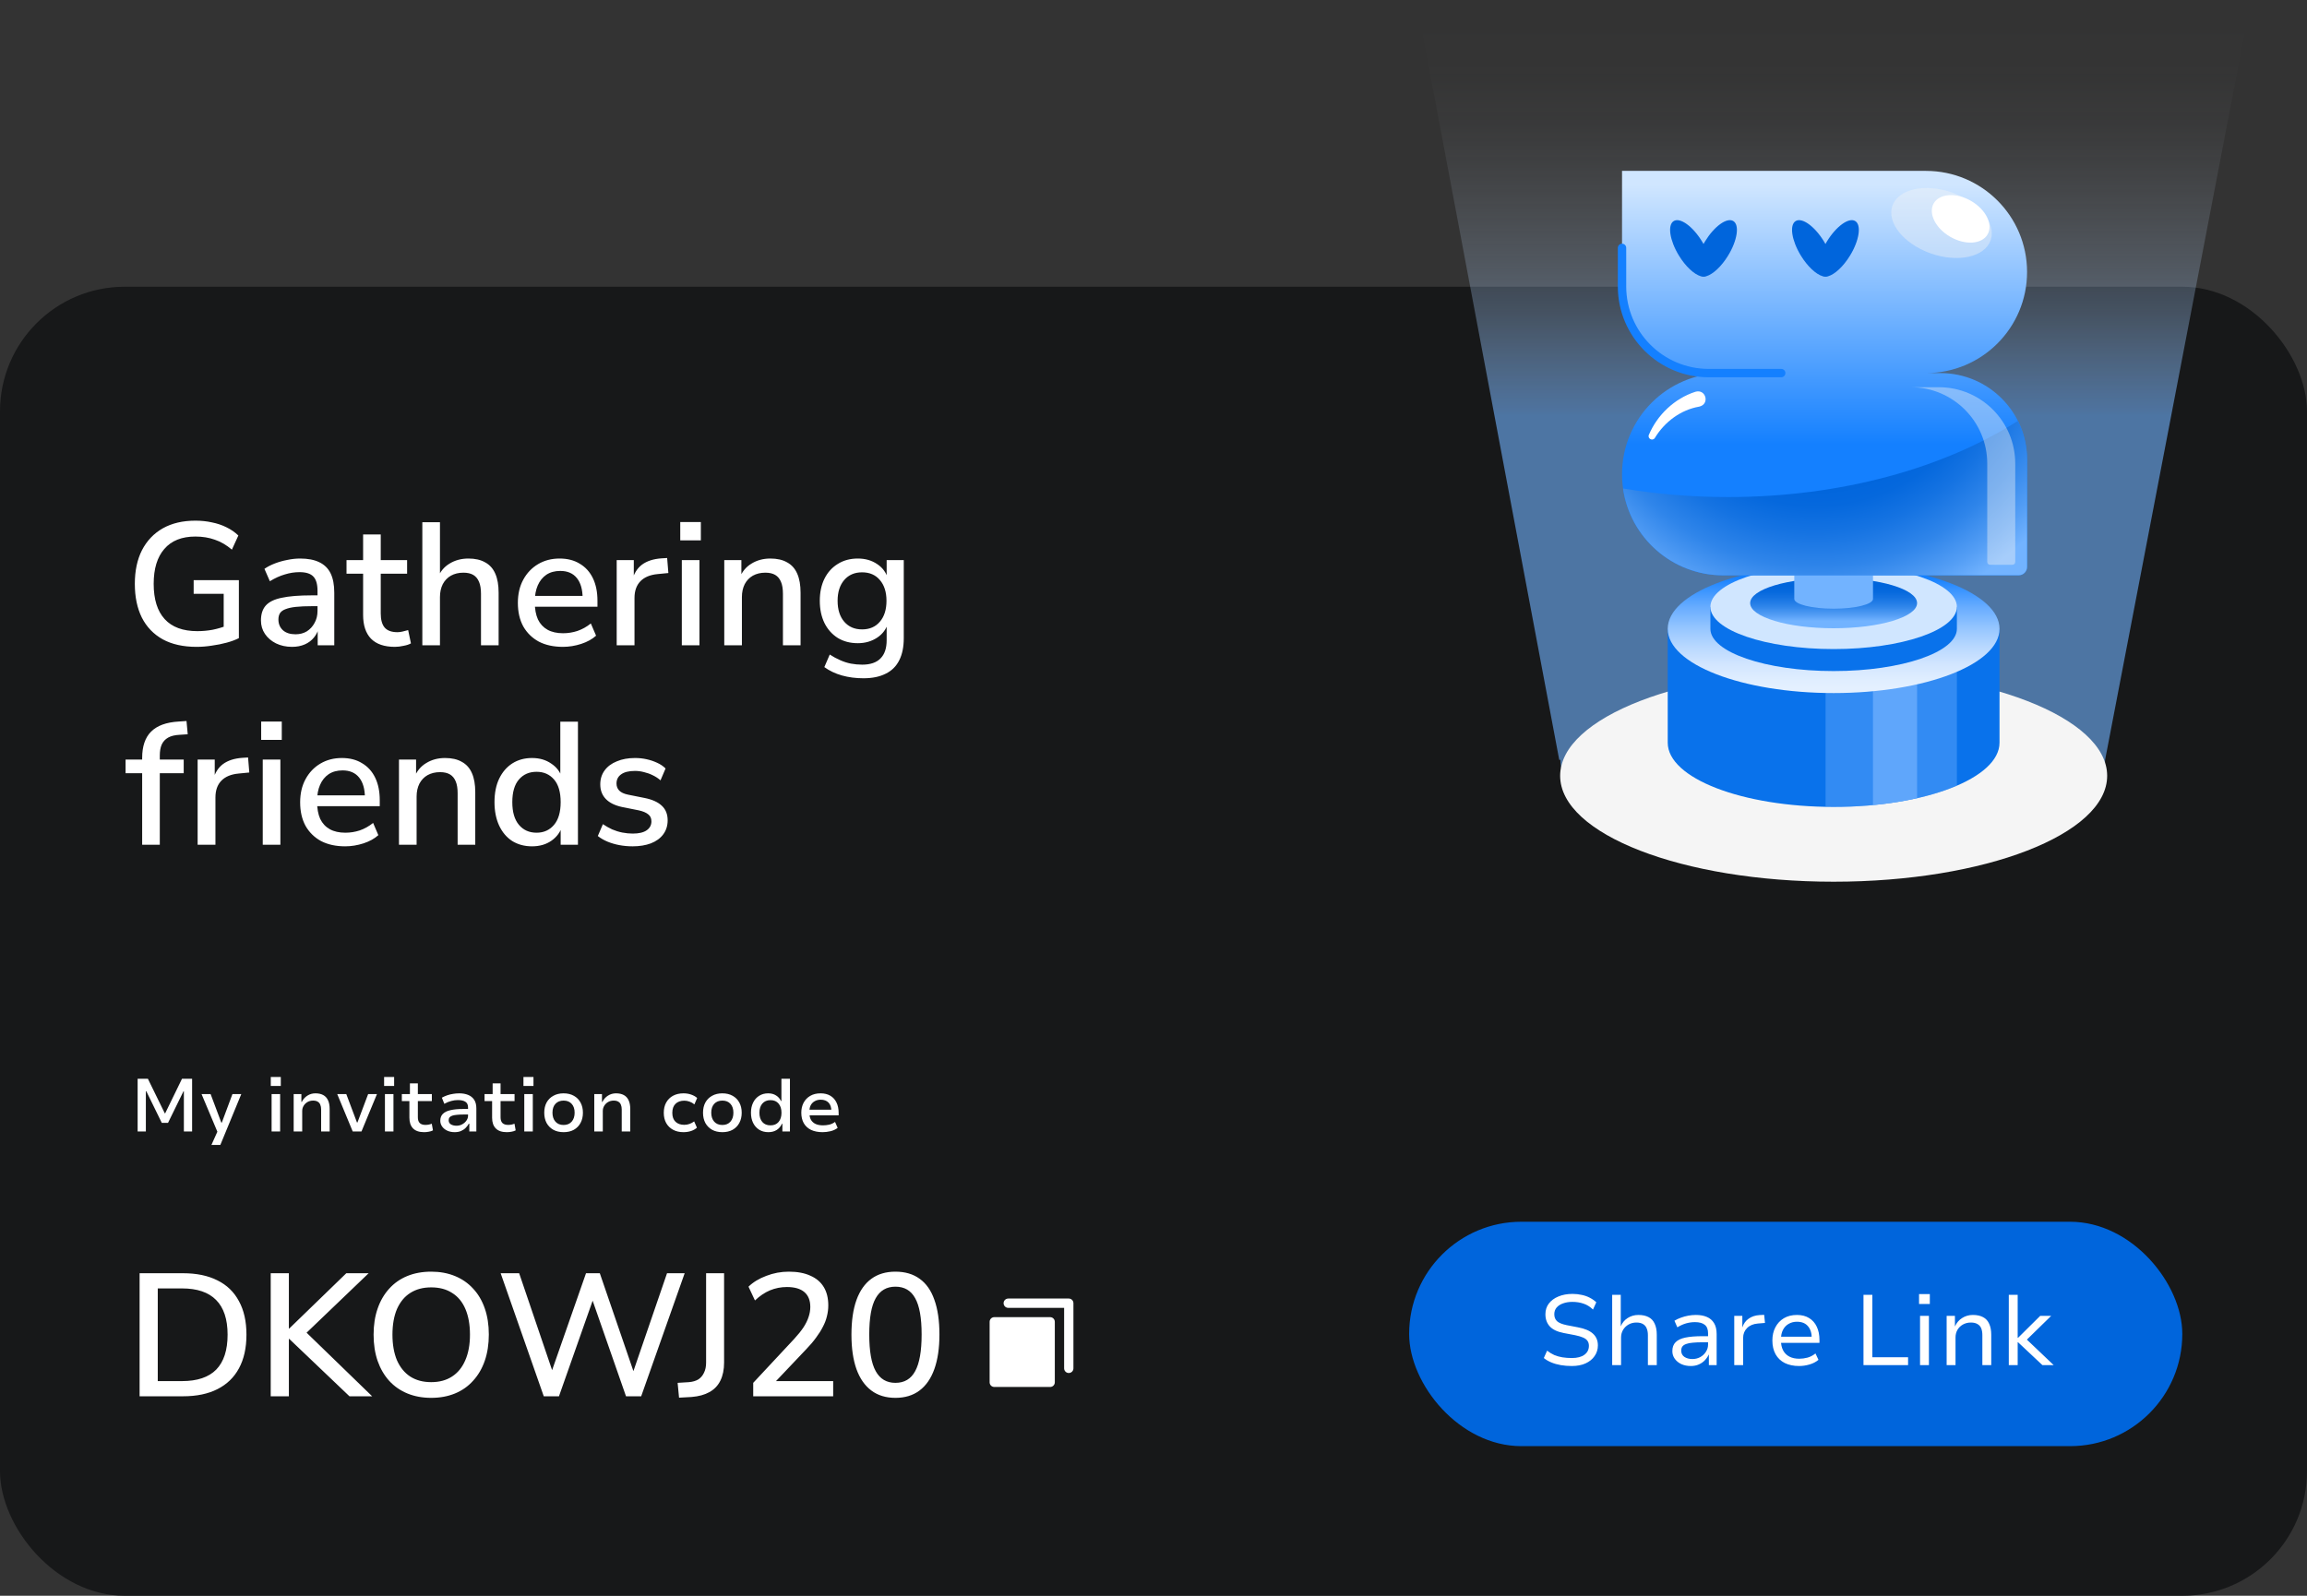 <svg width="185" height="128" viewBox="0 0 185 128" fill="none" xmlns="http://www.w3.org/2000/svg">
<rect x="0" y="0" width="185" height="128" fill="#333333" stroke="none"/>
<rect y="23" width="185" height="105" rx="10" fill="#171819"/>
<path d="M15.768 51.886C14.695 51.886 13.789 51.685 13.052 51.284C12.315 50.873 11.755 50.29 11.372 49.534C10.999 48.778 10.812 47.877 10.812 46.832C10.812 45.786 11.003 44.886 11.386 44.13C11.778 43.374 12.333 42.79 13.052 42.38C13.78 41.969 14.653 41.764 15.67 41.764C16.137 41.764 16.58 41.81 17 41.904C17.42 41.988 17.807 42.118 18.162 42.296C18.526 42.473 18.843 42.692 19.114 42.954L18.596 44.088C18.157 43.714 17.7 43.448 17.224 43.29C16.757 43.122 16.239 43.038 15.67 43.038C14.578 43.038 13.747 43.369 13.178 44.032C12.609 44.685 12.324 45.618 12.324 46.832C12.324 48.073 12.618 49.016 13.206 49.66C13.794 50.304 14.667 50.626 15.824 50.626C16.244 50.626 16.655 50.588 17.056 50.514C17.467 50.43 17.859 50.313 18.232 50.164L17.938 50.892V47.63H15.53V46.538H19.156V51.186C18.885 51.326 18.559 51.447 18.176 51.55C17.803 51.652 17.406 51.732 16.986 51.788C16.575 51.853 16.169 51.886 15.768 51.886ZM23.418 51.886C22.942 51.886 22.513 51.792 22.13 51.606C21.757 51.419 21.463 51.167 21.248 50.85C21.034 50.532 20.926 50.173 20.926 49.772C20.926 49.268 21.052 48.871 21.304 48.582C21.566 48.283 21.99 48.073 22.578 47.952C23.176 47.821 23.978 47.756 24.986 47.756H25.644V48.624H25C24.496 48.624 24.072 48.642 23.726 48.68C23.381 48.717 23.106 48.778 22.9 48.862C22.695 48.936 22.546 49.044 22.452 49.184C22.368 49.324 22.326 49.492 22.326 49.688C22.326 50.042 22.448 50.332 22.69 50.556C22.933 50.77 23.269 50.878 23.698 50.878C24.044 50.878 24.347 50.798 24.608 50.64C24.87 50.472 25.075 50.248 25.224 49.968C25.383 49.688 25.462 49.366 25.462 49.002V47.392C25.462 46.86 25.35 46.477 25.126 46.244C24.902 46.01 24.534 45.894 24.02 45.894C23.628 45.894 23.236 45.954 22.844 46.076C22.452 46.188 22.051 46.37 21.64 46.622L21.206 45.628C21.449 45.46 21.729 45.315 22.046 45.194C22.364 45.072 22.695 44.979 23.04 44.914C23.395 44.839 23.736 44.802 24.062 44.802C24.688 44.802 25.201 44.9 25.602 45.096C26.013 45.292 26.316 45.59 26.512 45.992C26.708 46.393 26.806 46.911 26.806 47.546V51.76H25.476V50.234H25.602C25.528 50.579 25.388 50.878 25.182 51.13C24.986 51.372 24.739 51.559 24.44 51.69C24.142 51.82 23.801 51.886 23.418 51.886ZM31.666 51.886C30.816 51.886 30.177 51.666 29.748 51.228C29.328 50.789 29.118 50.154 29.118 49.324V46.02H27.788V44.928H29.118V42.87H30.532V44.928H32.646V46.02H30.532V49.212C30.532 49.706 30.634 50.08 30.84 50.332C31.054 50.584 31.4 50.71 31.876 50.71C32.016 50.71 32.156 50.691 32.296 50.654C32.445 50.616 32.59 50.579 32.73 50.542L32.954 51.606C32.814 51.69 32.618 51.755 32.366 51.802C32.123 51.858 31.89 51.886 31.666 51.886ZM33.867 51.76V41.89H35.281V46.384H35.085C35.29 45.861 35.612 45.469 36.051 45.208C36.49 44.937 36.994 44.802 37.563 44.802C38.104 44.802 38.552 44.904 38.907 45.11C39.271 45.306 39.542 45.609 39.719 46.02C39.896 46.421 39.985 46.93 39.985 47.546V51.76H38.571V47.63C38.571 47.238 38.52 46.92 38.417 46.678C38.314 46.426 38.16 46.239 37.955 46.118C37.75 45.996 37.484 45.936 37.157 45.936C36.784 45.936 36.452 46.015 36.163 46.174C35.883 46.332 35.664 46.561 35.505 46.86C35.356 47.158 35.281 47.504 35.281 47.896V51.76H33.867ZM45.139 51.886C44.393 51.886 43.749 51.746 43.208 51.466C42.675 51.176 42.26 50.77 41.962 50.248C41.672 49.716 41.528 49.086 41.528 48.358C41.528 47.648 41.672 47.028 41.962 46.496C42.251 45.964 42.648 45.548 43.151 45.25C43.656 44.951 44.23 44.802 44.873 44.802C45.508 44.802 46.05 44.942 46.498 45.222C46.955 45.492 47.305 45.88 47.547 46.384C47.79 46.888 47.911 47.49 47.911 48.19V48.666H42.648V47.798H46.959L46.721 47.994C46.721 47.294 46.568 46.752 46.26 46.37C45.952 45.987 45.508 45.796 44.929 45.796C44.491 45.796 44.117 45.898 43.809 46.104C43.511 46.309 43.282 46.594 43.123 46.958C42.965 47.322 42.886 47.746 42.886 48.232V48.316C42.886 48.857 42.969 49.314 43.138 49.688C43.315 50.052 43.572 50.327 43.907 50.514C44.243 50.7 44.659 50.794 45.154 50.794C45.545 50.794 45.928 50.733 46.301 50.612C46.684 50.481 47.044 50.28 47.38 50.01L47.8 50.99C47.492 51.27 47.095 51.489 46.609 51.648C46.124 51.806 45.634 51.886 45.139 51.886ZM49.453 51.76V44.928H50.825V46.566H50.685C50.834 46.006 51.1 45.581 51.483 45.292C51.875 45.002 52.393 44.834 53.037 44.788L53.499 44.76L53.597 45.964L52.743 46.048C52.136 46.104 51.674 46.295 51.357 46.622C51.04 46.948 50.881 47.396 50.881 47.966V51.76H49.453ZM54.55 43.346V41.876H56.202V43.346H54.55ZM54.676 51.76V44.928H56.09V51.76H54.676ZM58.08 51.76V44.928H59.452V46.384H59.298C59.503 45.861 59.825 45.469 60.264 45.208C60.703 44.937 61.207 44.802 61.776 44.802C62.317 44.802 62.765 44.904 63.12 45.11C63.484 45.306 63.755 45.609 63.932 46.02C64.109 46.421 64.198 46.93 64.198 47.546V51.76H62.784V47.63C62.784 47.238 62.733 46.92 62.63 46.678C62.527 46.426 62.373 46.239 62.168 46.118C61.963 45.996 61.697 45.936 61.37 45.936C60.997 45.936 60.665 46.015 60.376 46.174C60.096 46.332 59.877 46.561 59.718 46.86C59.569 47.158 59.494 47.504 59.494 47.896V51.76H58.08ZM69.24 54.406C68.624 54.406 68.05 54.331 67.518 54.182C66.986 54.032 66.515 53.808 66.104 53.51L66.538 52.502C66.809 52.679 67.084 52.828 67.364 52.95C67.654 53.08 67.943 53.174 68.232 53.23C68.531 53.286 68.834 53.314 69.142 53.314C69.796 53.314 70.286 53.146 70.612 52.81C70.939 52.483 71.102 51.998 71.102 51.354V49.926H71.228C71.088 50.439 70.794 50.845 70.346 51.144C69.898 51.442 69.38 51.592 68.792 51.592C68.176 51.592 67.64 51.452 67.182 51.172C66.725 50.882 66.37 50.486 66.118 49.982C65.866 49.468 65.74 48.871 65.74 48.19C65.74 47.508 65.866 46.916 66.118 46.412C66.37 45.908 66.725 45.516 67.182 45.236C67.64 44.946 68.176 44.802 68.792 44.802C69.39 44.802 69.908 44.951 70.346 45.25C70.794 45.548 71.084 45.954 71.214 46.468H71.102V44.928H72.474V51.186C72.474 51.895 72.353 52.488 72.11 52.964C71.868 53.449 71.504 53.808 71.018 54.042C70.542 54.284 69.95 54.406 69.24 54.406ZM69.128 50.486C69.735 50.486 70.211 50.28 70.556 49.87C70.911 49.459 71.088 48.899 71.088 48.19C71.088 47.49 70.911 46.934 70.556 46.524C70.211 46.113 69.735 45.908 69.128 45.908C68.531 45.908 68.055 46.113 67.7 46.524C67.346 46.934 67.168 47.49 67.168 48.19C67.168 48.899 67.346 49.459 67.7 49.87C68.055 50.28 68.531 50.486 69.128 50.486ZM11.4 67.76V62.02H10.07V60.928H11.806L11.4 61.306V60.802C11.4 59.868 11.638 59.164 12.114 58.688C12.599 58.202 13.341 57.932 14.34 57.876L14.956 57.834L15.054 58.898L14.41 58.94C14.027 58.958 13.719 59.033 13.486 59.164C13.253 59.294 13.08 59.481 12.968 59.724C12.865 59.957 12.814 60.251 12.814 60.606V61.152L12.618 60.928H14.732V62.02H12.814V67.76H11.4ZM15.848 67.76V60.928H17.22V62.566H17.079C17.229 62.006 17.495 61.581 17.878 61.292C18.27 61.002 18.788 60.834 19.431 60.788L19.893 60.76L19.991 61.964L19.137 62.048C18.531 62.104 18.069 62.295 17.752 62.622C17.434 62.948 17.276 63.396 17.276 63.966V67.76H15.848ZM20.944 59.346V57.876H22.596V59.346H20.944ZM21.07 67.76V60.928H22.484V67.76H21.07ZM27.68 67.886C26.934 67.886 26.29 67.746 25.748 67.466C25.216 67.176 24.801 66.77 24.503 66.248C24.213 65.716 24.069 65.086 24.069 64.358C24.069 63.648 24.213 63.028 24.503 62.496C24.792 61.964 25.189 61.548 25.692 61.25C26.197 60.951 26.77 60.802 27.415 60.802C28.049 60.802 28.59 60.942 29.038 61.222C29.496 61.492 29.846 61.88 30.088 62.384C30.331 62.888 30.453 63.49 30.453 64.19V64.666H25.189V63.798H29.5L29.262 63.994C29.262 63.294 29.108 62.752 28.8 62.37C28.492 61.987 28.049 61.796 27.471 61.796C27.032 61.796 26.659 61.898 26.351 62.104C26.052 62.309 25.823 62.594 25.665 62.958C25.506 63.322 25.427 63.746 25.427 64.232V64.316C25.427 64.857 25.511 65.314 25.678 65.688C25.856 66.052 26.113 66.327 26.448 66.514C26.785 66.7 27.2 66.794 27.695 66.794C28.087 66.794 28.469 66.733 28.843 66.612C29.225 66.481 29.584 66.28 29.921 66.01L30.34 66.99C30.032 67.27 29.636 67.489 29.151 67.648C28.665 67.806 28.175 67.886 27.68 67.886ZM31.994 67.76V60.928H33.366V62.384H33.212C33.417 61.861 33.739 61.469 34.178 61.208C34.617 60.937 35.121 60.802 35.69 60.802C36.231 60.802 36.679 60.904 37.034 61.11C37.398 61.306 37.669 61.609 37.846 62.02C38.023 62.421 38.112 62.93 38.112 63.546V67.76H36.698V63.63C36.698 63.238 36.647 62.92 36.544 62.678C36.441 62.426 36.287 62.239 36.082 62.118C35.877 61.996 35.611 61.936 35.284 61.936C34.911 61.936 34.579 62.015 34.29 62.174C34.01 62.332 33.791 62.561 33.632 62.86C33.483 63.158 33.408 63.504 33.408 63.896V67.76H31.994ZM42.664 67.886C42.067 67.886 41.54 67.746 41.082 67.466C40.634 67.176 40.284 66.766 40.032 66.234C39.78 65.692 39.654 65.062 39.654 64.344C39.654 63.606 39.78 62.976 40.032 62.454C40.284 61.931 40.634 61.525 41.082 61.236C41.54 60.946 42.067 60.802 42.664 60.802C43.262 60.802 43.775 60.951 44.204 61.25C44.643 61.539 44.937 61.931 45.086 62.426H44.932V57.89H46.346V67.76H44.96V66.22H45.1C44.951 66.724 44.657 67.13 44.218 67.438C43.789 67.736 43.271 67.886 42.664 67.886ZM43.028 66.794C43.607 66.794 44.074 66.584 44.428 66.164C44.783 65.744 44.96 65.137 44.96 64.344C44.96 63.541 44.783 62.934 44.428 62.524C44.074 62.113 43.607 61.908 43.028 61.908C42.44 61.908 41.969 62.113 41.614 62.524C41.26 62.934 41.082 63.541 41.082 64.344C41.082 65.137 41.26 65.744 41.614 66.164C41.969 66.584 42.44 66.794 43.028 66.794ZM50.726 67.886C50.362 67.886 50.007 67.853 49.662 67.788C49.317 67.722 48.999 67.629 48.71 67.508C48.421 67.386 48.164 67.237 47.94 67.06L48.346 66.108C48.579 66.266 48.827 66.406 49.088 66.528C49.349 66.64 49.62 66.724 49.9 66.78C50.189 66.836 50.469 66.864 50.74 66.864C51.235 66.864 51.608 66.775 51.86 66.598C52.112 66.42 52.238 66.182 52.238 65.884C52.238 65.641 52.154 65.454 51.986 65.324C51.818 65.184 51.566 65.076 51.23 65.002L49.9 64.736C49.321 64.614 48.883 64.4 48.584 64.092C48.285 63.784 48.136 63.392 48.136 62.916C48.136 62.486 48.253 62.113 48.486 61.796C48.719 61.478 49.046 61.236 49.466 61.068C49.886 60.89 50.371 60.802 50.922 60.802C51.239 60.802 51.547 60.834 51.846 60.9C52.145 60.965 52.425 61.058 52.686 61.18C52.957 61.301 53.185 61.455 53.372 61.642L52.966 62.594C52.789 62.435 52.583 62.3 52.35 62.188C52.126 62.076 51.893 61.992 51.65 61.936C51.407 61.87 51.165 61.838 50.922 61.838C50.427 61.838 50.054 61.931 49.802 62.118C49.559 62.295 49.438 62.538 49.438 62.846C49.438 63.079 49.513 63.27 49.662 63.42C49.811 63.569 50.045 63.676 50.362 63.742L51.692 64.008C52.299 64.129 52.756 64.334 53.064 64.624C53.381 64.913 53.54 65.305 53.54 65.8C53.54 66.229 53.423 66.602 53.19 66.92C52.957 67.237 52.625 67.48 52.196 67.648C51.776 67.806 51.286 67.886 50.726 67.886Z" fill="white"/>
<path d="M11.037 90.76V86.53H11.859L13.215 89.302H13.245L14.595 86.53H15.405V90.76H14.745V87.532H14.715L13.473 90.07H12.975L11.733 87.532H11.697V90.76H11.037ZM16.954 91.84L17.555 90.502V91.072L16.163 87.76H16.889L17.747 90.046H17.788L18.64 87.76H19.349L17.669 91.84H16.954ZM21.714 87.106V86.386H22.518V87.106H21.714ZM21.78 90.76V87.76H22.464V90.76H21.78ZM23.55 90.76V87.76H24.168V88.384H24.204C24.308 88.172 24.456 88.006 24.648 87.886C24.84 87.762 25.054 87.7 25.29 87.7C25.542 87.7 25.752 87.746 25.92 87.838C26.092 87.93 26.22 88.07 26.304 88.258C26.392 88.442 26.436 88.676 26.436 88.96V90.76H25.752V88.99C25.752 88.846 25.73 88.722 25.686 88.618C25.646 88.51 25.578 88.428 25.482 88.372C25.39 88.312 25.266 88.282 25.11 88.282C24.942 88.282 24.792 88.32 24.66 88.396C24.528 88.472 24.424 88.574 24.348 88.702C24.272 88.826 24.234 88.964 24.234 89.116V90.76H23.55ZM28.285 90.76L27.043 87.76H27.769L28.627 90.04H28.663L29.521 87.76H30.229L28.987 90.76H28.285ZM30.802 87.106V86.386H31.606V87.106H30.802ZM30.868 90.76V87.76H31.552V90.76H30.868ZM34.006 90.814C33.614 90.814 33.32 90.714 33.124 90.514C32.928 90.314 32.83 90.028 32.83 89.656V88.324H32.224V87.76H32.872V86.902H33.508V87.76H34.63V88.324H33.508V89.62C33.508 89.828 33.558 89.982 33.658 90.082C33.762 90.182 33.914 90.232 34.114 90.232C34.206 90.232 34.294 90.224 34.378 90.208C34.462 90.192 34.544 90.168 34.624 90.136L34.72 90.67C34.62 90.722 34.508 90.758 34.384 90.778C34.264 90.802 34.138 90.814 34.006 90.814ZM36.459 90.814C36.239 90.814 36.041 90.774 35.865 90.694C35.693 90.614 35.557 90.504 35.457 90.364C35.357 90.224 35.307 90.068 35.307 89.896C35.307 89.668 35.375 89.486 35.511 89.35C35.647 89.21 35.851 89.11 36.123 89.05C36.395 88.986 36.737 88.954 37.149 88.954H37.635V89.398H37.191C36.983 89.398 36.803 89.406 36.651 89.422C36.503 89.434 36.379 89.456 36.279 89.488C36.179 89.52 36.103 89.566 36.051 89.626C36.003 89.686 35.979 89.762 35.979 89.854C35.979 90.006 36.039 90.118 36.159 90.19C36.279 90.262 36.431 90.298 36.615 90.298C36.779 90.298 36.929 90.26 37.065 90.184C37.205 90.108 37.317 90.01 37.401 89.89C37.489 89.766 37.533 89.634 37.533 89.494V88.834C37.533 88.618 37.463 88.466 37.323 88.378C37.183 88.286 36.979 88.24 36.711 88.24C36.539 88.24 36.365 88.264 36.189 88.312C36.013 88.356 35.827 88.432 35.631 88.54L35.433 88.048C35.573 87.972 35.717 87.908 35.865 87.856C36.017 87.804 36.173 87.766 36.333 87.742C36.497 87.714 36.663 87.7 36.831 87.7C37.099 87.7 37.335 87.742 37.539 87.826C37.747 87.91 37.909 88.04 38.025 88.216C38.141 88.392 38.199 88.622 38.199 88.906V90.76H37.635V90.136H37.593C37.529 90.256 37.445 90.368 37.341 90.472C37.237 90.576 37.111 90.66 36.963 90.724C36.819 90.784 36.651 90.814 36.459 90.814ZM40.639 90.814C40.246 90.814 39.953 90.714 39.757 90.514C39.56 90.314 39.462 90.028 39.462 89.656V88.324H38.856V87.76H39.505V86.902H40.141V87.76H41.263V88.324H40.141V89.62C40.141 89.828 40.191 89.982 40.291 90.082C40.395 90.182 40.547 90.232 40.746 90.232C40.839 90.232 40.926 90.224 41.011 90.208C41.094 90.192 41.176 90.168 41.257 90.136L41.352 90.67C41.252 90.722 41.141 90.758 41.017 90.778C40.897 90.802 40.77 90.814 40.639 90.814ZM41.976 87.106V86.386H42.78V87.106H41.976ZM42.042 90.76V87.76H42.726V90.76H42.042ZM45.197 90.814C44.877 90.814 44.602 90.75 44.37 90.622C44.138 90.49 43.958 90.308 43.83 90.076C43.706 89.84 43.644 89.566 43.644 89.254C43.644 88.942 43.706 88.67 43.83 88.438C43.958 88.206 44.138 88.026 44.37 87.898C44.602 87.766 44.876 87.7 45.191 87.7C45.511 87.7 45.788 87.766 46.02 87.898C46.252 88.026 46.429 88.206 46.553 88.438C46.681 88.67 46.745 88.942 46.745 89.254C46.745 89.566 46.681 89.84 46.553 90.076C46.429 90.308 46.252 90.49 46.02 90.622C45.788 90.75 45.514 90.814 45.197 90.814ZM45.191 90.238C45.471 90.238 45.69 90.148 45.846 89.968C46.002 89.788 46.08 89.55 46.08 89.254C46.08 88.954 46.002 88.718 45.846 88.546C45.69 88.37 45.474 88.282 45.197 88.282C44.917 88.282 44.697 88.37 44.538 88.546C44.382 88.718 44.303 88.954 44.303 89.254C44.303 89.55 44.382 89.788 44.538 89.968C44.697 90.148 44.916 90.238 45.191 90.238ZM47.655 90.76V87.76H48.273V88.384H48.309C48.413 88.172 48.561 88.006 48.753 87.886C48.945 87.762 49.159 87.7 49.395 87.7C49.647 87.7 49.857 87.746 50.025 87.838C50.197 87.93 50.325 88.07 50.409 88.258C50.497 88.442 50.541 88.676 50.541 88.96V90.76H49.857V88.99C49.857 88.846 49.835 88.722 49.791 88.618C49.751 88.51 49.683 88.428 49.587 88.372C49.495 88.312 49.371 88.282 49.215 88.282C49.047 88.282 48.897 88.32 48.765 88.396C48.633 88.472 48.529 88.574 48.453 88.702C48.377 88.826 48.339 88.964 48.339 89.116V90.76H47.655ZM54.801 90.814C54.485 90.814 54.209 90.75 53.973 90.622C53.737 90.494 53.553 90.314 53.421 90.082C53.293 89.85 53.229 89.576 53.229 89.26C53.229 88.944 53.293 88.67 53.421 88.438C53.553 88.202 53.737 88.02 53.973 87.892C54.213 87.764 54.491 87.7 54.807 87.7C55.031 87.7 55.239 87.734 55.431 87.802C55.623 87.87 55.781 87.96 55.905 88.072L55.683 88.588C55.571 88.492 55.443 88.418 55.299 88.366C55.159 88.314 55.019 88.288 54.879 88.288C54.579 88.288 54.343 88.372 54.171 88.54C53.999 88.708 53.913 88.95 53.913 89.266C53.913 89.578 53.999 89.816 54.171 89.98C54.343 90.144 54.577 90.226 54.873 90.226C55.017 90.226 55.157 90.202 55.293 90.154C55.433 90.102 55.557 90.034 55.665 89.95L55.887 90.454C55.767 90.566 55.613 90.654 55.425 90.718C55.237 90.782 55.029 90.814 54.801 90.814ZM57.93 90.814C57.61 90.814 57.334 90.75 57.102 90.622C56.87 90.49 56.69 90.308 56.562 90.076C56.438 89.84 56.376 89.566 56.376 89.254C56.376 88.942 56.438 88.67 56.562 88.438C56.69 88.206 56.87 88.026 57.102 87.898C57.334 87.766 57.608 87.7 57.924 87.7C58.244 87.7 58.52 87.766 58.752 87.898C58.984 88.026 59.162 88.206 59.286 88.438C59.414 88.67 59.478 88.942 59.478 89.254C59.478 89.566 59.414 89.84 59.286 90.076C59.162 90.308 58.984 90.49 58.752 90.622C58.52 90.75 58.246 90.814 57.93 90.814ZM57.924 90.238C58.204 90.238 58.422 90.148 58.578 89.968C58.734 89.788 58.812 89.55 58.812 89.254C58.812 88.954 58.734 88.718 58.578 88.546C58.422 88.37 58.206 88.282 57.93 88.282C57.65 88.282 57.43 88.37 57.27 88.546C57.114 88.718 57.036 88.954 57.036 89.254C57.036 89.55 57.114 89.788 57.27 89.968C57.43 90.148 57.648 90.238 57.924 90.238ZM61.618 90.814C61.33 90.814 61.082 90.748 60.874 90.616C60.666 90.484 60.504 90.3 60.388 90.064C60.276 89.828 60.22 89.558 60.22 89.254C60.22 88.954 60.276 88.688 60.388 88.456C60.5 88.22 60.66 88.036 60.868 87.904C61.076 87.768 61.32 87.7 61.6 87.7C61.848 87.7 62.058 87.756 62.23 87.868C62.406 87.976 62.538 88.124 62.626 88.312H62.662V86.53H63.346V90.76H62.74V90.142H62.704C62.604 90.362 62.46 90.53 62.272 90.646C62.088 90.758 61.87 90.814 61.618 90.814ZM61.786 90.268C62.066 90.268 62.282 90.178 62.434 89.998C62.59 89.814 62.668 89.568 62.668 89.26C62.668 88.948 62.59 88.702 62.434 88.522C62.282 88.338 62.066 88.246 61.786 88.246C61.51 88.246 61.292 88.338 61.132 88.522C60.976 88.702 60.898 88.948 60.898 89.26C60.898 89.568 60.976 89.814 61.132 89.998C61.288 90.178 61.506 90.268 61.786 90.268ZM65.973 90.814C65.613 90.814 65.303 90.754 65.043 90.634C64.787 90.51 64.591 90.33 64.455 90.094C64.323 89.858 64.257 89.578 64.257 89.254C64.257 88.958 64.317 88.694 64.437 88.462C64.561 88.226 64.739 88.04 64.971 87.904C65.203 87.768 65.481 87.7 65.805 87.7C66.109 87.7 66.369 87.764 66.585 87.892C66.801 88.02 66.965 88.2 67.077 88.432C67.193 88.664 67.251 88.942 67.251 89.266V89.464H64.779V89.014H66.777L66.669 89.14C66.669 88.832 66.593 88.6 66.441 88.444C66.293 88.288 66.083 88.21 65.811 88.21C65.635 88.21 65.479 88.248 65.343 88.324C65.207 88.396 65.099 88.502 65.019 88.642C64.943 88.782 64.905 88.956 64.905 89.164V89.248C64.905 89.48 64.947 89.672 65.031 89.824C65.119 89.972 65.245 90.084 65.409 90.16C65.573 90.232 65.769 90.268 65.997 90.268C66.157 90.268 66.321 90.25 66.489 90.214C66.661 90.174 66.819 90.1 66.963 89.992L67.173 90.472C67.009 90.596 66.819 90.684 66.603 90.736C66.387 90.788 66.177 90.814 65.973 90.814Z" fill="white"/>
<path d="M11.195 112V102.13H14.681C15.764 102.13 16.683 102.321 17.439 102.704C18.195 103.077 18.769 103.633 19.161 104.37C19.562 105.098 19.763 105.994 19.763 107.058C19.763 108.122 19.562 109.023 19.161 109.76C18.769 110.488 18.195 111.043 17.439 111.426C16.683 111.809 15.764 112 14.681 112H11.195ZM12.651 110.782H14.597C15.819 110.782 16.734 110.474 17.341 109.858C17.948 109.233 18.251 108.299 18.251 107.058C18.251 105.817 17.943 104.888 17.327 104.272C16.72 103.656 15.81 103.348 14.597 103.348H12.651V110.782ZM21.709 112V102.13H23.165V106.568H23.192L27.77 102.13H29.562L24.201 107.268L24.229 106.554L29.843 112H28.023L23.192 107.394H23.165V112H21.709ZM34.578 112.126C33.879 112.126 33.244 112.009 32.675 111.776C32.105 111.543 31.615 111.202 31.204 110.754C30.803 110.306 30.495 109.774 30.28 109.158C30.066 108.533 29.959 107.833 29.959 107.058C29.959 106.283 30.066 105.588 30.28 104.972C30.495 104.347 30.803 103.815 31.204 103.376C31.606 102.928 32.091 102.587 32.66 102.354C33.23 102.121 33.869 102.004 34.578 102.004C35.279 102.004 35.913 102.121 36.483 102.354C37.052 102.587 37.537 102.923 37.938 103.362C38.349 103.801 38.662 104.333 38.877 104.958C39.091 105.574 39.199 106.269 39.199 107.044C39.199 107.819 39.091 108.519 38.877 109.144C38.662 109.769 38.349 110.306 37.938 110.754C37.537 111.202 37.052 111.543 36.483 111.776C35.913 112.009 35.279 112.126 34.578 112.126ZM34.578 110.866C35.232 110.866 35.787 110.717 36.245 110.418C36.711 110.119 37.066 109.685 37.309 109.116C37.56 108.547 37.687 107.861 37.687 107.058C37.687 106.255 37.565 105.569 37.322 105C37.08 104.431 36.725 104.001 36.258 103.712C35.801 103.413 35.241 103.264 34.578 103.264C33.925 103.264 33.365 103.413 32.898 103.712C32.441 104.001 32.087 104.431 31.834 105C31.592 105.569 31.471 106.255 31.471 107.058C31.471 107.851 31.592 108.537 31.834 109.116C32.087 109.685 32.441 110.119 32.898 110.418C33.365 110.717 33.925 110.866 34.578 110.866ZM43.605 112L40.148 102.13H41.632L44.529 110.656H44.011L46.993 102.13H48.099L51.026 110.656H50.563L53.489 102.13H54.904L51.417 112H50.2L47.371 103.894H47.679L44.824 112H43.605ZM54.453 112.112L54.34 110.922L55.251 110.866C55.559 110.838 55.81 110.763 56.007 110.642C56.203 110.511 56.352 110.334 56.455 110.11C56.566 109.886 56.623 109.615 56.623 109.298V102.13H58.065V109.298C58.065 109.858 57.967 110.339 57.77 110.74C57.575 111.141 57.281 111.449 56.889 111.664C56.506 111.879 56.03 112.009 55.461 112.056L54.453 112.112ZM60.401 112V110.922L63.691 107.394C63.999 107.058 64.246 106.75 64.433 106.47C64.62 106.181 64.755 105.905 64.839 105.644C64.932 105.373 64.979 105.103 64.979 104.832C64.979 104.309 64.82 103.913 64.503 103.642C64.186 103.371 63.719 103.236 63.103 103.236C62.627 103.236 62.174 103.325 61.745 103.502C61.325 103.679 60.924 103.95 60.541 104.314L60.023 103.208C60.396 102.844 60.872 102.555 61.451 102.34C62.03 102.116 62.632 102.004 63.257 102.004C63.938 102.004 64.512 102.111 64.979 102.326C65.455 102.531 65.814 102.835 66.057 103.236C66.3 103.637 66.421 104.127 66.421 104.706C66.421 105.005 66.384 105.299 66.309 105.588C66.244 105.868 66.136 106.148 65.987 106.428C65.847 106.708 65.665 106.997 65.441 107.296C65.226 107.595 64.965 107.903 64.657 108.22L61.843 111.188V110.782H66.813V112H60.401ZM71.805 112.126C71.04 112.126 70.396 111.93 69.874 111.538C69.351 111.146 68.954 110.577 68.683 109.83C68.413 109.074 68.278 108.15 68.278 107.058C68.278 105.947 68.413 105.019 68.683 104.272C68.954 103.525 69.351 102.961 69.874 102.578C70.396 102.195 71.04 102.004 71.805 102.004C72.58 102.004 73.229 102.195 73.751 102.578C74.274 102.951 74.666 103.511 74.927 104.258C75.198 105.005 75.334 105.933 75.334 107.044C75.334 108.136 75.198 109.06 74.927 109.816C74.657 110.572 74.26 111.146 73.737 111.538C73.215 111.93 72.571 112.126 71.805 112.126ZM71.805 110.922C72.524 110.922 73.052 110.609 73.388 109.984C73.733 109.359 73.906 108.379 73.906 107.044C73.906 105.709 73.733 104.739 73.388 104.132C73.052 103.516 72.524 103.208 71.805 103.208C71.096 103.208 70.569 103.516 70.224 104.132C69.878 104.739 69.706 105.709 69.706 107.044C69.706 108.379 69.878 109.359 70.224 109.984C70.569 110.609 71.096 110.922 71.805 110.922Z" fill="white"/>
<path d="M79.733 105.653C79.526 105.653 79.359 105.821 79.359 106.027V110.88C79.359 111.086 79.526 111.253 79.733 111.253H84.213C84.419 111.253 84.586 111.086 84.586 110.88V106.027C84.586 105.821 84.419 105.653 84.213 105.653H79.733Z" fill="white"/>
<path fill-rule="evenodd" clip-rule="evenodd" d="M80.479 104.533C80.479 104.327 80.647 104.16 80.853 104.16H85.706C85.912 104.16 86.079 104.327 86.079 104.533V109.76C86.079 109.966 85.912 110.133 85.706 110.133C85.5 110.133 85.333 109.966 85.333 109.76V104.907H80.853C80.647 104.907 80.479 104.74 80.479 104.533Z" fill="white"/>
<rect x="113" y="98" width="62" height="18" rx="9" fill="#0065DC"/>
<path d="M126.04 109.572C125.731 109.572 125.438 109.548 125.16 109.5C124.883 109.452 124.63 109.38 124.4 109.284C124.171 109.188 123.971 109.071 123.8 108.932L124.064 108.34C124.246 108.484 124.438 108.601 124.64 108.692C124.848 108.777 125.067 108.839 125.296 108.876C125.531 108.913 125.779 108.932 126.04 108.932C126.483 108.932 126.822 108.844 127.056 108.668C127.296 108.492 127.416 108.252 127.416 107.948C127.416 107.788 127.376 107.655 127.296 107.548C127.222 107.441 127.102 107.353 126.936 107.284C126.776 107.215 126.568 107.153 126.312 107.1L125.392 106.924C124.875 106.823 124.502 106.644 124.272 106.388C124.043 106.132 123.928 105.809 123.928 105.42C123.928 105.089 124.019 104.804 124.2 104.564C124.387 104.319 124.643 104.129 124.968 103.996C125.299 103.857 125.675 103.788 126.096 103.788C126.363 103.788 126.611 103.815 126.84 103.868C127.075 103.916 127.288 103.991 127.48 104.092C127.678 104.193 127.854 104.316 128.008 104.46L127.744 105.044C127.515 104.82 127.264 104.663 126.992 104.572C126.72 104.476 126.419 104.428 126.088 104.428C125.811 104.428 125.563 104.468 125.344 104.548C125.126 104.623 124.952 104.735 124.824 104.884C124.702 105.028 124.64 105.207 124.64 105.42C124.64 105.655 124.715 105.841 124.864 105.98C125.014 106.113 125.267 106.217 125.624 106.292L126.536 106.468C127.08 106.569 127.483 106.74 127.744 106.98C128.006 107.22 128.136 107.532 128.136 107.916C128.136 108.236 128.048 108.521 127.872 108.772C127.702 109.023 127.459 109.22 127.144 109.364C126.835 109.503 126.467 109.572 126.04 109.572ZM129.282 109.5V103.86H129.97V106.388C130.088 106.105 130.272 105.884 130.522 105.724C130.778 105.559 131.066 105.476 131.386 105.476C131.712 105.476 131.984 105.535 132.202 105.652C132.421 105.764 132.584 105.94 132.69 106.18C132.802 106.415 132.858 106.708 132.858 107.06V109.5H132.146V107.1C132.146 106.887 132.114 106.705 132.05 106.556C131.992 106.407 131.896 106.292 131.762 106.212C131.629 106.127 131.45 106.084 131.226 106.084C130.992 106.084 130.781 106.137 130.594 106.244C130.408 106.351 130.261 106.495 130.154 106.676C130.048 106.857 129.994 107.06 129.994 107.284V109.5H129.282ZM135.587 109.572C135.304 109.572 135.051 109.521 134.827 109.42C134.603 109.313 134.427 109.169 134.299 108.988C134.171 108.807 134.107 108.604 134.107 108.38C134.107 108.076 134.192 107.839 134.363 107.668C134.533 107.492 134.795 107.367 135.147 107.292C135.504 107.217 135.96 107.18 136.515 107.18H137.083V107.668H136.547C136.237 107.668 135.973 107.679 135.755 107.7C135.536 107.716 135.357 107.751 135.219 107.804C135.08 107.852 134.979 107.919 134.915 108.004C134.851 108.089 134.819 108.201 134.819 108.34C134.819 108.553 134.901 108.719 135.067 108.836C135.237 108.953 135.453 109.012 135.715 109.012C135.944 109.012 136.152 108.961 136.339 108.86C136.531 108.753 136.683 108.612 136.795 108.436C136.912 108.26 136.971 108.065 136.971 107.852V106.948C136.971 106.633 136.883 106.407 136.707 106.268C136.531 106.124 136.269 106.052 135.923 106.052C135.688 106.052 135.453 106.084 135.219 106.148C134.989 106.212 134.752 106.319 134.507 106.468L134.275 105.94C134.44 105.839 134.616 105.756 134.803 105.692C134.989 105.623 135.184 105.569 135.387 105.532C135.589 105.495 135.792 105.476 135.995 105.476C136.336 105.476 136.629 105.529 136.875 105.636C137.125 105.743 137.317 105.908 137.451 106.132C137.589 106.356 137.659 106.649 137.659 107.012V109.5H137.035V108.636C136.96 108.801 136.856 108.956 136.723 109.1C136.589 109.244 136.427 109.359 136.235 109.444C136.048 109.529 135.832 109.572 135.587 109.572ZM139.071 109.5V105.548H139.719V106.46H139.727C139.823 106.167 139.991 105.937 140.231 105.772C140.471 105.601 140.765 105.505 141.111 105.484L141.471 105.468L141.535 106.116L140.959 106.164C140.591 106.196 140.303 106.319 140.095 106.532C139.887 106.74 139.783 107.001 139.783 107.316V109.5H139.071ZM144.272 109.572C143.83 109.572 143.446 109.492 143.12 109.332C142.8 109.167 142.555 108.932 142.384 108.628C142.214 108.319 142.128 107.951 142.128 107.524C142.128 107.124 142.208 106.772 142.368 106.468C142.528 106.159 142.755 105.916 143.048 105.74C143.342 105.564 143.691 105.476 144.096 105.476C144.48 105.476 144.806 105.559 145.072 105.724C145.344 105.889 145.55 106.121 145.688 106.42C145.832 106.719 145.904 107.073 145.904 107.484V107.716H142.664V107.22H145.44L145.288 107.38C145.288 106.943 145.184 106.607 144.976 106.372C144.774 106.137 144.48 106.02 144.096 106.02C143.846 106.02 143.622 106.079 143.424 106.196C143.232 106.308 143.083 106.468 142.976 106.676C142.87 106.884 142.816 107.137 142.816 107.436V107.516C142.816 107.836 142.875 108.105 142.992 108.324C143.11 108.543 143.278 108.708 143.496 108.82C143.715 108.932 143.976 108.988 144.28 108.988C144.499 108.988 144.72 108.959 144.944 108.9C145.174 108.836 145.387 108.724 145.584 108.564L145.824 109.076C145.622 109.247 145.379 109.372 145.096 109.452C144.819 109.532 144.544 109.572 144.272 109.572ZM149.434 109.5V103.86H150.146V108.868H153.01V109.5H149.434ZM153.89 104.596V103.804H154.754V104.596H153.89ZM153.97 109.5V105.548H154.682V109.5H153.97ZM156.103 109.5V105.548H156.767V106.404C156.895 106.111 157.087 105.884 157.343 105.724C157.599 105.559 157.887 105.476 158.207 105.476C158.532 105.476 158.804 105.535 159.023 105.652C159.241 105.764 159.404 105.94 159.511 106.18C159.623 106.415 159.679 106.708 159.679 107.06V109.5H158.967V107.1C158.967 106.887 158.937 106.705 158.879 106.556C158.82 106.407 158.721 106.292 158.583 106.212C158.449 106.127 158.271 106.084 158.047 106.084C157.812 106.084 157.599 106.137 157.407 106.244C157.22 106.351 157.073 106.495 156.967 106.676C156.865 106.857 156.815 107.06 156.815 107.284V109.5H156.103ZM161.087 109.5V103.86H161.799V107.308H161.831L163.607 105.548H164.487L162.367 107.62L162.383 107.308L164.687 109.5H163.783L161.831 107.668H161.799V109.5H161.087Z" fill="white"/>
<g clip-path="url(#clip0_13455_10816)">
<path opacity="0.6" d="M113.441 -0.679L125.037 60.953H125.13C125.13 65.592 134.907 69.353 146.97 69.353C159.032 69.353 168.81 65.592 168.81 60.953L180.641 -0.679H113.441Z" fill="url(#paint0_linear_13455_10816)"/>
<path d="M147.042 70.724C159.156 70.724 168.975 66.921 168.975 62.229C168.975 57.538 159.156 53.735 147.042 53.735C134.929 53.735 125.109 57.538 125.109 62.229C125.109 66.921 134.929 70.724 147.042 70.724Z" fill="#F5F5F5"/>
<path d="M133.736 50.44V59.573C133.736 62.419 139.692 64.725 147.04 64.725C154.387 64.725 160.343 62.419 160.343 59.573V50.44H133.737H133.736Z" fill="#0972EB"/>
<path opacity="0.4" d="M146.395 64.719C146.608 64.723 146.823 64.725 147.04 64.725C150.962 64.725 154.488 64.067 156.923 63.021V50.439H146.395V64.718V64.719Z" fill="#72B3FF"/>
<path opacity="0.7" d="M153.732 50.44H150.195V64.578C151.454 64.46 152.641 64.27 153.732 64.024V50.44Z" fill="#72B3FF"/>
<path d="M147.04 55.592C154.387 55.592 160.343 53.285 160.343 50.44C160.343 47.594 154.387 45.288 147.04 45.288C139.692 45.288 133.736 47.594 133.736 50.44C133.736 53.285 139.692 55.592 147.04 55.592Z" fill="url(#paint1_linear_13455_10816)"/>
<path d="M155.479 48.676C153.743 47.703 150.613 47.052 147.041 47.052C143.469 47.052 140.339 47.701 138.603 48.676H137.158V50.44C137.158 52.311 141.583 53.828 147.041 53.828C152.499 53.828 156.924 52.311 156.924 50.44V48.676H155.479Z" fill="#0972EB"/>
<path d="M147.041 52.064C152.499 52.064 156.924 50.547 156.924 48.676C156.924 46.804 152.499 45.288 147.041 45.288C141.583 45.288 137.158 46.804 137.158 48.676C137.158 50.547 141.583 52.064 147.041 52.064Z" fill="#D0E6FF"/>
<path d="M147.039 50.394C150.735 50.394 153.732 49.491 153.732 48.378C153.732 47.264 150.735 46.362 147.039 46.362C143.342 46.362 140.346 47.264 140.346 48.378C140.346 49.491 143.342 50.394 147.039 50.394Z" fill="url(#paint2_linear_13455_10816)"/>
<path d="M143.885 46.146V48.042C143.885 48.476 145.298 48.826 147.041 48.826C148.784 48.826 150.197 48.476 150.197 48.042V46.146H143.885Z" fill="#72B3FF"/>
<path d="M162.552 21.817C162.552 17.338 158.921 13.707 154.442 13.707H130.072V22.98C130.072 26.817 133.183 29.927 137.02 29.927H138.182C133.703 29.927 130.072 33.558 130.072 38.037C130.072 42.516 133.703 46.147 138.182 46.147H161.877C162.25 46.147 162.552 45.844 162.552 45.471V36.874C162.552 33.037 159.442 29.927 155.605 29.927H154.442C158.921 29.927 162.552 26.296 162.552 21.817Z" fill="url(#paint3_linear_13455_10816)"/>
<path d="M136.269 32.615C134.787 32.871 133.493 33.828 132.706 35.127C132.527 35.411 132.096 35.187 132.225 34.878C132.898 33.284 134.276 31.966 135.954 31.425C136.8 31.173 137.13 32.416 136.269 32.615Z" fill="white"/>
<path opacity="0.4" d="M159.631 19.272C160.104 17.924 158.725 16.212 156.55 15.447C154.375 14.683 152.228 15.156 151.754 16.504C151.28 17.852 152.66 19.565 154.835 20.329C157.01 21.093 159.157 20.62 159.631 19.272Z" fill="#F5F5F5"/>
<path d="M138.57 39.871C135.659 39.871 132.839 39.63 130.154 39.182C130.711 43.118 134.092 46.147 138.182 46.147H161.877C162.25 46.147 162.553 45.844 162.553 45.471V36.874C162.553 35.755 162.286 34.698 161.816 33.762C155.901 37.533 147.671 39.871 138.57 39.871Z" fill="url(#paint4_radial_13455_10816)"/>
<path opacity="0.4" d="M153.232 31.06C156.61 31.06 159.359 33.809 159.359 37.187V45.078C159.359 45.201 159.46 45.302 159.583 45.302H161.38C161.504 45.302 161.604 45.201 161.604 45.078V37.187C161.604 33.803 158.862 31.06 155.478 31.06H153.232Z" fill="#F5F5F5"/>
<path d="M159.386 18.802C159.845 18.007 159.251 16.804 158.059 16.115C156.866 15.427 155.527 15.514 155.068 16.309C154.609 17.105 155.203 18.308 156.395 18.996C157.588 19.684 158.927 19.598 159.386 18.802Z" fill="white"/>
<path d="M138.995 17.732C138.483 17.419 137.467 18.15 136.727 19.364C136.685 19.433 136.645 19.503 136.606 19.571C136.568 19.502 136.528 19.432 136.485 19.364C135.745 18.151 134.729 17.419 134.217 17.732C133.705 18.044 133.89 19.281 134.63 20.495C135.17 21.38 135.855 22.005 136.386 22.159C136.44 22.18 136.499 22.193 136.562 22.196C136.578 22.197 136.592 22.196 136.606 22.196C136.621 22.196 136.635 22.197 136.65 22.196C136.713 22.194 136.772 22.182 136.827 22.159C137.358 22.005 138.042 21.38 138.582 20.495C139.322 19.282 139.507 18.044 138.995 17.732Z" fill="#0065DC"/>
<path d="M148.772 17.732C148.261 17.419 147.245 18.15 146.504 19.364C146.462 19.433 146.423 19.503 146.384 19.571C146.345 19.502 146.305 19.432 146.263 19.364C145.522 18.151 144.506 17.419 143.995 17.732C143.483 18.044 143.668 19.281 144.408 20.495C144.948 21.38 145.632 22.005 146.163 22.159C146.218 22.18 146.276 22.193 146.34 22.196C146.356 22.197 146.369 22.196 146.384 22.196C146.398 22.196 146.413 22.197 146.427 22.196C146.49 22.194 146.549 22.182 146.604 22.159C147.135 22.005 147.819 21.38 148.359 20.495C149.1 19.282 149.284 18.044 148.772 17.732Z" fill="#0065DC"/>
<path d="M142.837 30.263H137.02C133.003 30.263 129.736 26.996 129.736 22.98V19.883C129.736 19.697 129.886 19.547 130.072 19.547C130.258 19.547 130.408 19.697 130.408 19.883V22.98C130.408 26.625 133.374 29.591 137.02 29.591H142.837C143.023 29.591 143.173 29.741 143.173 29.927C143.173 30.113 143.023 30.263 142.837 30.263Z" fill="#1480FF"/>
</g>
<defs>
<linearGradient id="paint0_linear_13455_10816" x1="147.041" y1="68.034" x2="147.041" y2="1.332" gradientUnits="userSpaceOnUse">
<stop offset="0.52" stop-color="#72B3FF"/>
<stop offset="0.53" stop-color="#77B5FF" stop-opacity="0.95"/>
<stop offset="0.59" stop-color="#90C3FF" stop-opacity="0.73"/>
<stop offset="0.64" stop-color="#A7CFFF" stop-opacity="0.54"/>
<stop offset="0.7" stop-color="#BAD9FF" stop-opacity="0.37"/>
<stop offset="0.76" stop-color="#CAE2FF" stop-opacity="0.24"/>
<stop offset="0.82" stop-color="#D6E8FF" stop-opacity="0.13"/>
<stop offset="0.87" stop-color="#DFEDFF" stop-opacity="0.06"/>
<stop offset="0.94" stop-color="#E4F0FF" stop-opacity="0.01"/>
<stop offset="1" stop-color="#E6F1FF" stop-opacity="0"/>
</linearGradient>
<linearGradient id="paint1_linear_13455_10816" x1="147.04" y1="45.288" x2="147.04" y2="55.592" gradientUnits="userSpaceOnUse">
<stop offset="0.1" stop-color="#1480FF"/>
<stop offset="0.17" stop-color="#308FFF"/>
<stop offset="0.33" stop-color="#67ACFF"/>
<stop offset="0.49" stop-color="#94C5FF"/>
<stop offset="0.64" stop-color="#B8D8FF"/>
<stop offset="0.77" stop-color="#D1E5FF"/>
<stop offset="0.9" stop-color="#E0EEFF"/>
<stop offset="1" stop-color="#E6F1FF"/>
</linearGradient>
<linearGradient id="paint2_linear_13455_10816" x1="147.039" y1="46.674" x2="147.039" y2="49.818" gradientUnits="userSpaceOnUse">
<stop offset="0.1" stop-color="#0065DC"/>
<stop offset="0.24" stop-color="#0568DD"/>
<stop offset="0.42" stop-color="#1573E2"/>
<stop offset="0.63" stop-color="#2F85EA"/>
<stop offset="0.85" stop-color="#549EF5"/>
<stop offset="1" stop-color="#72B3FF"/>
</linearGradient>
<linearGradient id="paint3_linear_13455_10816" x1="146.312" y1="14.808" x2="146.312" y2="44.578" gradientUnits="userSpaceOnUse">
<stop stop-color="#D0E6FF"/>
<stop offset="0.7" stop-color="#1480FF"/>
</linearGradient>
<radialGradient id="paint4_radial_13455_10816" cx="0" cy="0" r="1" gradientUnits="userSpaceOnUse" gradientTransform="translate(145.588 26.066) scale(27.334 27.334)">
<stop offset="0.46" stop-color="#0065DC"/>
<stop offset="0.53" stop-color="#0568DD"/>
<stop offset="0.61" stop-color="#1573E2"/>
<stop offset="0.71" stop-color="#2F85EA"/>
<stop offset="0.81" stop-color="#549EF5"/>
<stop offset="0.88" stop-color="#72B3FF"/>
</radialGradient>
<clipPath id="clip0_13455_10816">
<rect width="67.2" height="78.4" fill="white" transform="translate(113.441 0.6)"/>
</clipPath>
</defs>
</svg>
